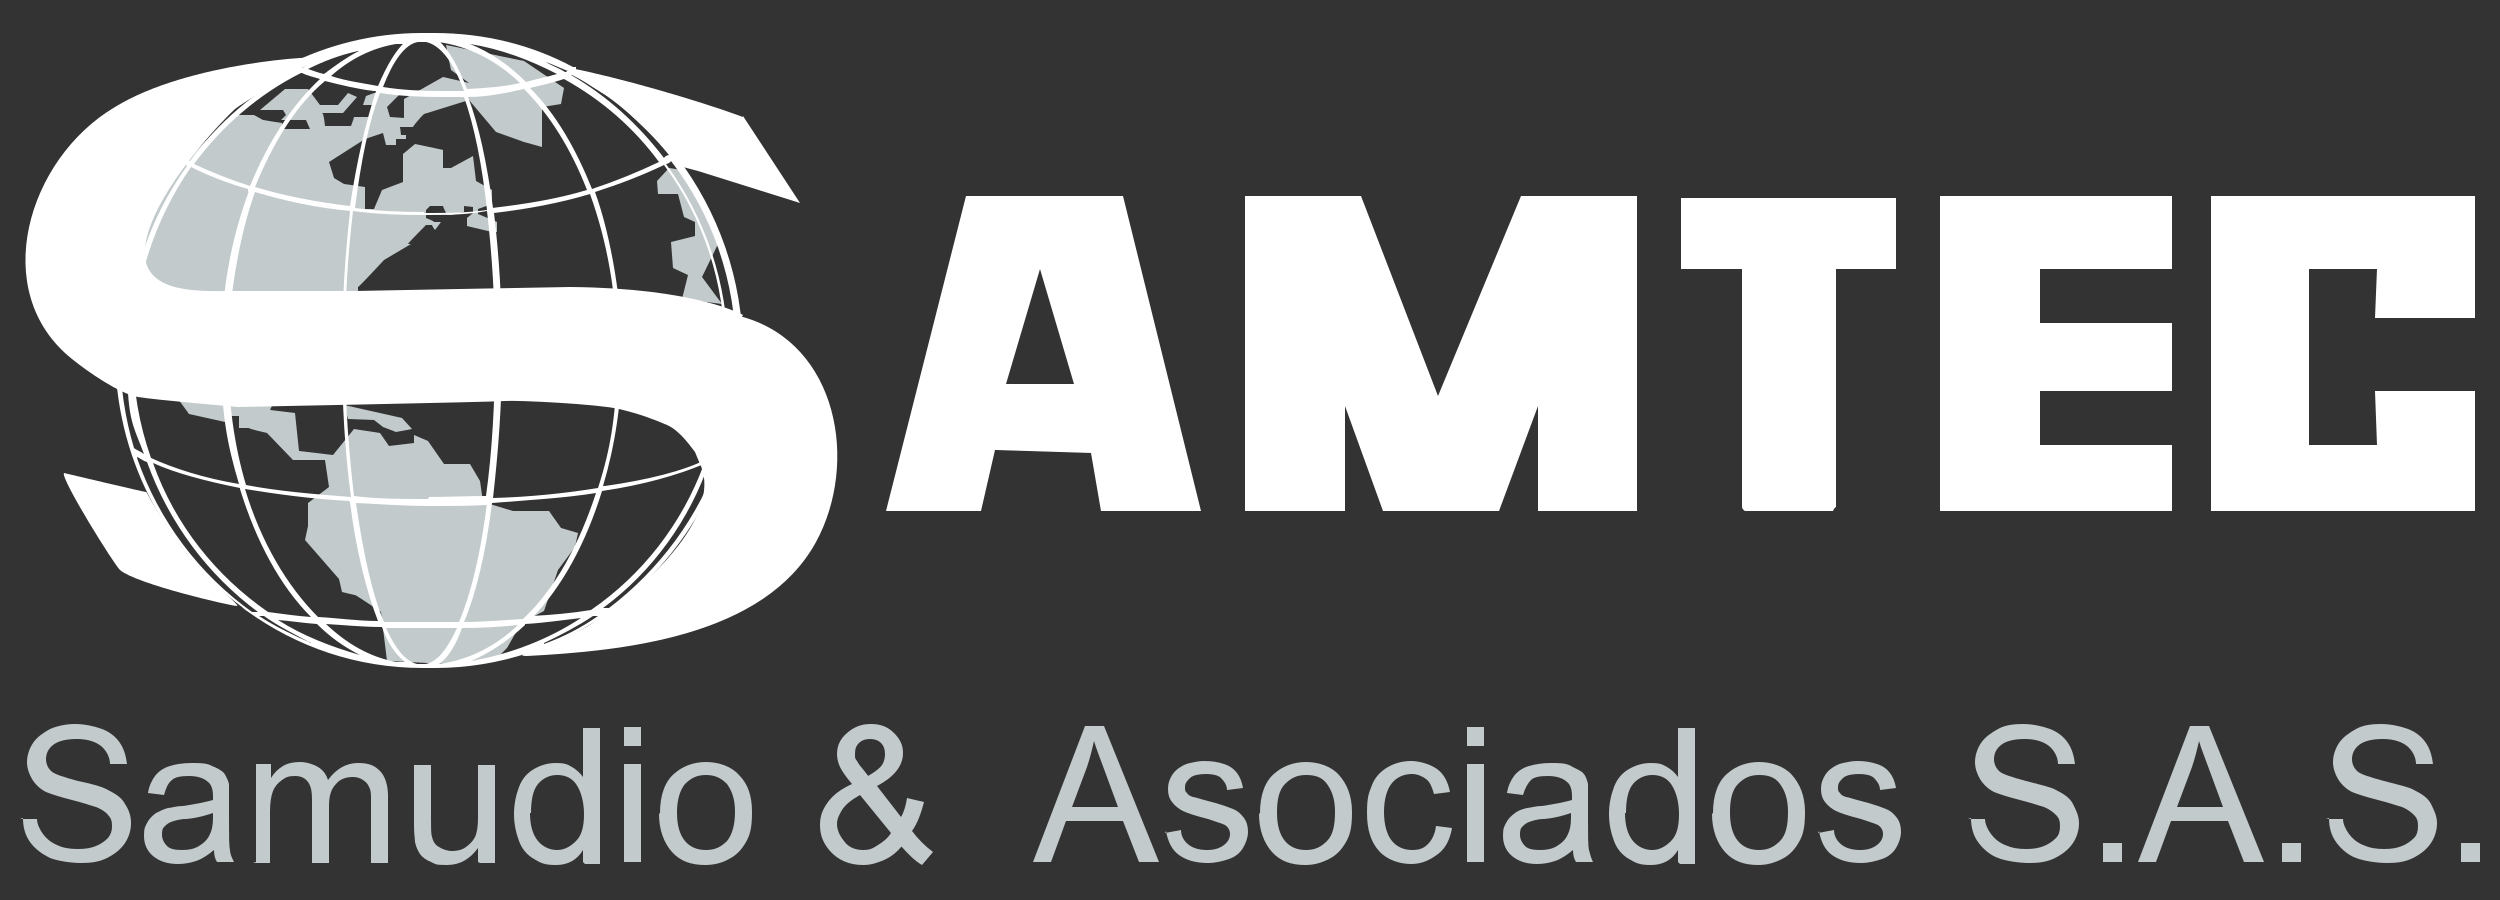 <?xml version="1.0" encoding="UTF-8"?>
<svg xmlns="http://www.w3.org/2000/svg" id="Capa_1" version="1.1" viewBox="0 0 250 90">
  <rect x="0" y="0" width="250" height="90" fill="#333333" stroke="none"/>
  <defs>
    <style>
      .st0 {
        fill: #fff;
      }

      .st1 {
        fill: #c2cacc;
      }
    </style>
  </defs>
  <g id="Azul">
    <g id="Mapa">
      <g>
        <path class="st1" d="M13.7,23.5l-1,1.4c-.8,1.4-1.4,3-1.9,4.5v1.8l1.8.8v3.4c.1,0,1.9,2.7,1.9,2.7h1.4c0,.1.1-.8.1-.8l-1.7-2.5-.4-2.5h.9l.5,2.5,2.5,3.2-.5,1.2,1.6,2.2,3.6.8v-.6h1.4v1.2h1c0,.1,1.8.5,1.8.5l2.6,2.7h3.2l.4,2.7-2.1,1.6v2.3l-.3,1.4,3.4,3.9.3,1.3s1.2.3,1.3.3,2.6,1.7,2.6,1.7l.6,4.9,6.1.3,4.9-.6,1-1,.8-1.4,1-1.3,1.9-1,1.4-4.1,1.7-2.3.3-1.4-1.7-.5-1.2-1.7h-3.6l-3-.9-.3-2.1-1-1.7h-2.6l-1.6-2.3-1.4-.6v.8l-2.5.3-.9-1.3-2.6-.4-2.1,2.6-3.4-.4-.4-3.8-2.5-.3.9-1.9-.3-1-3.1,2.3h-2.1c0-.1-.8-1.7-.8-1.7l.4-1.7,1-2.1,2.5-1.4h4.9c0-.1,0,1.3,0,1.3l1.8.8-.3-2.6,1.3-1.3,2.6-1.8v-1.2c.1,0,2.6-2.7,2.6-2.7l2.7-1.6h-.3c0-.1,1.8-1.9,1.8-1.9h.6c0,.1.3.5.3.5l.6-.8h.1-.8c0-.1-.8-.4-.8-.4v-.8l.4-.4h1.3c0,.1.4.9.4.9h.4c0-.1,0,0,0,0l1.3-.3v-.6c.1,0,.9.1.9.1v.6l-.6.5h0v.8l2.5.6h.5v-1l-1.9-.8v-.5l1.4-.5v-1.4l-1.6-.9-.3-2.5-2.2,1.2h-.8v-1.8c.1,0-2.8-.6-2.8-.6l-1.2,1v2.8l-2.1.8-.8,1.9h-.9c0,.1,0-2.2,0-2.2l-2.1-.3-1-.6-.5-1.6,3.6-2.3,1.8-.6.3,1.2h1v-.6h1v-.4h-.5c0-.1-.1-.8-.1-.8h1.3c0-.1.8-1,.8-1h0l.3-.3,4.5-1.4,2.7,3.2,2.8,1,1.8.5v-4l1.9-.3.3-1.6-4-2.7-7.8-1.6.5,2.5,1.8,1.3-2.6-.6-3.9,2.2v1.9c.1,0-1.4-.1-1.4-.1l-.3-1,1.4-1.4h-2.7l-.8.3-.3.9h1c0,.1-.1,1.2-.1,1.2h-1.8c0,.1-.3.9-.3.9h-2.6c0,.1-.1-1.3-.3-1.3s2.1,0,2.1,0l1.4-1.6-.9-.4-1,1.2h-1.8l-1.2-1.6h-2.3l-2.5,2.1h2.3l.3.5-.5.5h2.5l.4.9h-2.8v-.6c-.1,0-1.9-.3-1.9-.3l-.9-.5h-1.8c-4.3,3.4-7.9,7.5-10.6,12.3v.5h0v-.6ZM31.5,23.9l4.1.8"></path>
        <polygon class="st1" points="34.4 40.5 34.8 41.9 37.4 42 38.3 42.7 39.6 43.2 41.2 42.9 40.2 41.8 34.4 40.5"></polygon>
        <polygon class="st1" points="66.9 16.8 65.7 18.1 65.8 19.4 67.8 19.4 68.4 21.7 69.5 22.2 69.5 23.6 67.1 24.2 67.3 26.8 68.8 27.5 68.2 29.9 72.2 30.4 70.2 27.7 71.9 24.2 70.4 20.9 68.2 17 66.9 16.8"></polygon>
      </g>
    </g>
    <g id="S">
      <path class="st0" d="M74.3,31.5s-4.7-2.7-17.3-2.8c-.6,0-21.6.4-21.6.4h-12.4c-3.1,0-9.5.4-8.4-5s8-12.4,8.9-13.2c.6-.5,6-3.8,6-3.8,1.7-.8,2.6-1,2.6-1.3s-13.3.4-20.6,4.9C2.7,15.9-1.2,29.2,7.2,35.9c1.6,1.3,4.8,3.5,6.6,3.8s10,1,10,1c0,0,25.6-.5,26.7-.6s9.3.3,11.4.8,3.4,1,4.8,1.6,2.6,2.5,2.8,2.7c0,0,.4,1,.6,1.4,1,2.5-.3,5.6-2.7,8.5-2.8,3.5-6.6,5.7-7.4,6.6-1.3,1.3-4.3,2.3-6.1,3.1-1.3.5-2.3.8-1.2.8,9.6-.5,23.7-1.9,28.9-11.4,4.3-7.9,2.2-19.8-7.3-22.5h-.1Z"></path>
      <path class="st0" d="M74.3,11.6l5.7,8.7-10.2-3.2-1.9-.5c-.6-1.3-6-6.2-6.5-6.6-.9-.5-5.8-3.5-4.4-3.2,4.7.9,12.7,3.2,17.3,4.9h0Z"></path>
      <path class="st0" d="M14.7,49.3s1.6,3.1,4,6.1c2.3,2.7,5.4,5.2,5,5.2-.6,0-10.1-2.2-11.7-3.6-.5-.4-6-9.2-5.6-9.7,0,0,8,1.9,8.2,1.9h0Z"></path>
    </g>
    <path class="st0" d="M74.3,35.3c0-7.4-2.5-14.2-6.6-19.6.4-.3.8-.5,1.2-.8v-.6c-.5.3-1,.6-1.6.9-2.6-3.4-6-6.2-9.7-8.2v-.3h-.3c-4.1-2.2-8.8-3.4-13.9-3.4s-.5,0-.6,0h-.6c-9.7,0-18.5,4.7-24.1,12-1.8-.9-3.4-2.1-4.7-3.1v.8c1.3,1,2.7,1.9,4.4,2.8-4,5.3-6.3,12-6.3,19.3,0,10.5,4.9,19.8,12.7,25.6,0,0,.3.3.5.4,5,3.6,11,5.7,17.6,5.7s.5,0,.6,0h.6c6.6,0,12.7-2.2,17.6-5.7,1-.1,1.9-.4,2.8-.6v-.5c-.6.1-1.3.3-1.9.4,7.4-5.8,12.2-15,12.2-25.2h0ZM73.7,35.3c0,3.4-.5,6.6-1.6,9.7-.3.3-.6.4-1,.6,1-3.2,1.7-6.7,1.7-10.2,0-7.1-2.3-13.7-6.2-19,.1,0,.4-.1.5-.3,4.1,5.3,6.5,12,6.5,19.3h.1ZM30.2,7.3c.6.3,1.2.4,1.8.6-2.8,2.6-5.2,6.3-7,10.7-1.9-.6-3.9-1.4-5.6-2.2,2.8-3.8,6.5-7,10.7-9.1h0ZM39.6,66.2c-2.6-.5-4.9-1.8-7-3.8,1.8.1,3.6.3,5.6.3.6,1.7,1.4,2.8,2.3,3.5h-.9ZM40.5,4.2c-.9.8-1.8,2.3-2.7,4.4-1.6-.3-3.2-.5-4.7-1,1.9-1.7,4.1-2.8,6.5-3.2h.9ZM46.2,9.1h-2.1c-1.9,0-4-.1-5.8-.4,1-2.6,2.2-4.3,3.5-4.5h.8c1.4.3,2.7,1.9,3.8,4.9h-.1ZM43.8,4.2c3,.4,5.8,1.8,8.2,4.1-1.7.4-3.5.5-5.3.6-.9-2.3-1.8-3.9-2.8-4.8h0ZM42.8,49.9c-2.6,0-5,0-7.4-.3-.5-4.3-.9-9.2-.9-14.5s.3-9.8.8-14c2.2.3,4.5.4,6.9.4s4.4,0,6.5-.4c.5,4.3.8,8.9.8,14s-.3,10.2-.9,14.5c-1.9,0-3.9.1-6,.1h.3ZM48.7,50.3c-.6,4.9-1.6,9.1-2.8,11.9h-7.5c-1.2-2.8-2.1-7-2.8-11.9,2.3.1,4.8.3,7.3.3s3.9,0,5.8-.1h.1ZM42.4,21.2c-2.3,0-4.7-.1-6.9-.4.6-4.7,1.4-8.7,2.5-11.5,1.9.3,4,.4,6.1.4h2.3c1,2.8,1.8,6.7,2.3,11.3-2.1.3-4.1.3-6.3.3ZM37.6,9.1c-1,3-1.9,6.9-2.6,11.5-3.4-.4-6.5-1-9.5-1.9,1.8-4.4,4.1-8.2,7-10.6,1.6.4,3.2.8,4.9,1h.1ZM35,21.2c-.5,4.3-.8,9.1-.8,14.1s.3,10.1.9,14.4c-3.9-.3-7.4-.6-10.5-1.2-1.2-4-1.8-8.5-1.8-13.2s1-11.4,2.7-16.1c3,.9,6.2,1.6,9.6,1.9h-.1ZM35,50.2c.6,4.9,1.7,9.1,2.8,11.9-2.1,0-4-.3-6-.4-3.1-3.1-5.7-7.5-7.3-12.8,3.1.5,6.6,1,10.5,1.2h-.1ZM38.7,62.8h7c-1,2.2-2.1,3.5-3.2,3.6h-.8c-1.2-.3-2.2-1.6-3.1-3.6h.1ZM46.2,62.8c1.9,0,3.8-.1,5.6-.3-2.3,2.2-5,3.5-7.9,3.9.9-.6,1.7-1.9,2.3-3.6h0ZM46.4,62.2c1.2-2.8,2.2-7,2.8-11.9,3.8-.3,7.3-.5,10.4-1-1.7,5.2-4.1,9.6-7.3,12.6-1.9.1-3.9.3-6,.3h0ZM49.3,49.8c.5-4.4.9-9.3.9-14.5s-.3-9.8-.8-14c3.4-.4,6.6-1,9.6-1.9,1.7,4.7,2.7,10.1,2.7,15.9s-.6,9.5-1.9,13.5c-3.1.5-6.7.9-10.5,1ZM49.3,20.8c-.6-4.4-1.4-8.3-2.5-11.1,1.9,0,3.8-.4,5.6-.8,2.6,2.6,4.7,6,6.3,10.1-3,.9-6.1,1.4-9.5,1.8h0ZM53,8.8c1.2-.3,2.2-.5,3.4-.9,3.8,2.1,7,4.9,9.5,8.3-2.1,1-4.3,1.9-6.7,2.7-1.6-4-3.6-7.5-6.2-10.1h.1ZM52.6,8.2c-1.7-1.7-3.6-3-5.6-3.8,3.1.5,6,1.6,8.7,3-1,.3-2.1.5-3.1.8ZM35.9,5.1c-1.2.6-2.3,1.4-3.5,2.3-.5-.1-1-.3-1.6-.5,1.6-.8,3.2-1.4,5-1.8h0ZM30.2,6.7h0c.4-.1.6-.3,1-.4-.4.1-.6.3-1,.5h0ZM24.9,19.1c-1.8,4.8-2.8,10.2-2.8,16.2s.6,9.1,1.8,13.1c-3.6-.6-6.6-1.6-8.8-2.6-1.2-3.4-1.8-6.9-1.8-10.6,0-6.9,2.2-13.3,5.8-18.5,1.8.9,3.6,1.6,5.7,2.2h0v.3ZM24,48.9c1.6,5.2,4,9.7,7.1,12.8-1.4-.1-2.8-.3-4.3-.5-5.2-3.6-9.3-8.7-11.5-14.9,2.2,1,5.2,1.8,8.7,2.5h0ZM31.7,62.4c1.3,1.3,2.7,2.3,4.3,3.1-2.8-.8-5.7-1.9-8.2-3.5,1.3.1,2.5.3,3.9.4ZM31.1,64.3c-1.8-.8-3.5-1.6-5.2-2.7h.5c1.4,1,3,1.8,4.5,2.6h.1ZM52.5,62.4c1.9-.1,3.8-.4,5.6-.6-3.2,2.1-7,3.6-11,4.3,1.9-.8,3.8-2.1,5.4-3.6h0ZM53.2,61.8c3-3.1,5.4-7.5,7-12.7,4.1-.6,7.6-1.6,10.2-2.7-2.2,6-6.2,11.1-11.3,14.6-1.8.3-3.9.5-6,.6h0ZM60.3,48.6c1.2-4,1.9-8.5,1.9-13.3s-1-11.4-2.7-16.1c2.5-.8,4.8-1.7,6.9-2.7,3.9,5.2,6.1,11.8,6.1,18.8s-.6,7.3-1.8,10.6c-2.3,1.2-6,2.1-10.2,2.7h-.1ZM66.9,15.5c-.1,0-.4.1-.5.3-2.6-3.4-5.7-6.2-9.3-8.3h.1c3.8,1.9,7,4.7,9.7,8h0ZM56.6,7.2h-.1c-.6-.4-1.3-.6-1.9-1,.8.3,1.4.6,2.2.9h-.1ZM29.7,6.8h0c-4.1,2.3-7.9,5.4-10.7,9.3-.1,0-.4-.1-.5-.3,3-3.9,6.9-7,11.3-8.9h0ZM18.2,16.3c.1,0,.4.1.5.3-3.8,5.3-6,11.7-6,18.6s.5,7,1.7,10.2c-.4-.3-.8-.4-1-.6-.9-3-1.4-6.3-1.4-9.6,0-7.1,2.3-13.7,6.2-19h0ZM13.7,45.7c.3.1.6.4,1,.5,2.2,6.1,6.1,11.3,11.1,15h-.6c-5.3-3.8-9.3-9.1-11.5-15.4h0ZM54.4,64.3c1.7-.8,3.4-1.7,4.9-2.7h.5c-1.7,1.2-3.5,2.1-5.4,2.8h0ZM60.9,60.8h-.6c4.9-3.6,8.7-8.8,10.7-14.8.4-.1.6-.4,1-.5-2.1,6.2-6.1,11.5-11.1,15.3Z"></path>
    <g id="Texto">
      <polygon class="st0" points="247.5 19.6 247.5 31.8 237.5 31.8 237.7 26.9 230.9 26.9 230.9 44.5 237.7 44.5 237.5 39.1 247.5 39.1 247.5 51.1 221.1 51.1 221.1 19.6 247.5 19.6"></polygon>
      <polygon class="st0" points="217.2 19.6 217.2 26.9 204 26.9 204 32.3 217.2 32.3 217.2 39.1 204 39.1 204 44.5 217.2 44.5 217.2 51.1 194 51.1 194 19.6 217.2 19.6"></polygon>
      <path class="st0" d="M183.5,26.9h6.1v-7.1h-21.5v7.1h6.1v23.8c0,.1.1.3.3.4h8.8s.1-.3.3-.4v-23.8h0Z"></path>
      <polygon class="st0" points="136.1 19.6 143.8 39.6 152.1 19.6 163.7 19.6 163.7 51.1 153.8 51.1 153.8 40.6 149.9 51.1 138.3 51.1 134.5 40.6 134.5 51.1 124.5 51.1 124.5 19.6 136.1 19.6"></polygon>
      <path class="st0" d="M88.6,51.1l8-31.5h15.7l7.8,31.5h-10l-1-5.8-9.6-.3-1.4,6.1s-9.5,0-9.5,0ZM107.4,38.4l-3.4-11.5-3.4,11.5h6.7Z"></path>
    </g>
  </g>
  <g>
    <path class="st1" d="M2,81.9h1.7c0,.5.3,1.1.6,1.5.3.4.7.8,1.4,1.1.6.3,1.3.4,2.1.4s1.3-.1,1.8-.3c.5-.2.9-.5,1.2-.8.3-.4.4-.7.4-1.2s-.1-.8-.4-1.1c-.2-.3-.7-.6-1.2-.8-.4-.1-1.2-.4-2.4-.7-1.2-.3-2.1-.6-2.6-.8-.6-.3-1.1-.8-1.4-1.3-.3-.5-.5-1.1-.5-1.7s.2-1.3.6-1.9,1-1,1.7-1.4c.7-.3,1.6-.5,2.5-.5s1.9.2,2.7.5,1.4.8,1.8,1.4c.4.6.6,1.3.7,2.1h-1.7c0-.7-.4-1.4-.9-1.8-.5-.4-1.3-.7-2.4-.7s-1.9.2-2.4.6c-.5.4-.7.9-.7,1.4s.2.9.5,1.2c.3.3,1.2.6,2.7,1,1.5.3,2.5.6,3,.9.8.4,1.4.8,1.7,1.4.4.6.6,1.2.6,1.9s-.2,1.4-.6,2c-.4.6-1,1.1-1.8,1.5-.8.4-1.6.5-2.6.5s-2.3-.2-3.1-.5c-.8-.4-1.5-.9-2-1.6s-.7-1.5-.7-2.4Z"></path>
    <path class="st1" d="M21.4,85c-.6.5-1.2.9-1.8,1.1-.6.2-1.2.3-1.8.3-1.1,0-1.9-.3-2.5-.8-.6-.5-.9-1.2-.9-2s.1-.9.3-1.3c.2-.4.5-.7.9-1,.4-.2.8-.4,1.2-.5.3,0,.8-.2,1.5-.2,1.3-.2,2.3-.4,3-.6,0-.2,0-.4,0-.4,0-.7-.2-1.2-.5-1.4-.4-.4-1.1-.6-1.9-.6s-1.4.1-1.7.4c-.4.3-.6.8-.8,1.5l-1.6-.2c.1-.7.4-1.3.7-1.7.3-.4.8-.8,1.5-1,.6-.2,1.4-.3,2.2-.3s1.5,0,2,.3c.5.2.9.4,1.2.7.2.3.4.7.5,1.1,0,.3,0,.8,0,1.5v2.2c0,1.5,0,2.5.1,2.9,0,.4.2.8.4,1.2h-1.7c-.2-.3-.3-.7-.3-1.2ZM21.3,81.3c-.6.2-1.5.5-2.7.6-.7,0-1.2.2-1.5.3-.3.1-.5.3-.7.5-.2.2-.2.5-.2.8,0,.4.2.8.5,1.1.3.3.8.4,1.5.4s1.2-.1,1.7-.4.9-.7,1.1-1.2c.2-.4.3-.9.3-1.7v-.6Z"></path>
    <path class="st1" d="M25.6,86.2v-9.8h1.5v1.4c.3-.5.7-.9,1.2-1.2.5-.3,1.1-.4,1.7-.4s1.3.2,1.8.5c.5.3.8.7,1,1.3.8-1.1,1.8-1.7,3-1.7s1.7.3,2.2.8c.5.5.8,1.4.8,2.5v6.7h-1.7v-6.2c0-.7,0-1.1-.2-1.4-.1-.3-.3-.5-.6-.7-.3-.2-.6-.3-1-.3-.7,0-1.3.2-1.7.7-.5.5-.7,1.2-.7,2.2v5.7h-1.7v-6.4c0-.7-.1-1.3-.4-1.7-.3-.4-.7-.6-1.3-.6s-.9.1-1.3.4-.7.6-.9,1.1c-.2.5-.3,1.2-.3,2.1v5.1h-1.7Z"></path>
    <path class="st1" d="M47.8,86.2v-1.4c-.8,1.1-1.8,1.7-3.1,1.7s-1.1-.1-1.6-.3c-.5-.2-.9-.5-1.1-.8-.2-.3-.4-.7-.5-1.2,0-.3-.1-.8-.1-1.6v-6.1h1.7v5.4c0,.9,0,1.5.1,1.8.1.4.3.8.7,1,.3.2.8.4,1.3.4s1-.1,1.4-.4c.4-.3.7-.6.9-1,.2-.4.3-1.1.3-1.9v-5.3h1.7v9.8h-1.5Z"></path>
    <path class="st1" d="M58.3,86.2v-1.2c-.6,1-1.5,1.5-2.7,1.5s-1.5-.2-2.2-.6-1.2-1-1.5-1.8-.5-1.7-.5-2.7.2-1.9.5-2.7c.3-.8.8-1.4,1.5-1.8.7-.4,1.4-.6,2.2-.6s1.1.1,1.6.4.8.6,1.1,1v-4.9h1.7v13.6h-1.5ZM53,81.3c0,1.3.3,2.2.8,2.8.5.6,1.2.9,1.9.9s1.3-.3,1.9-.9.8-1.5.8-2.7-.3-2.3-.8-3-1.2-.9-1.9-.9-1.4.3-1.9.9c-.5.6-.7,1.6-.7,2.9Z"></path>
    <path class="st1" d="M62.4,74.6v-1.9h1.7v1.9h-1.7ZM62.4,86.2v-9.8h1.7v9.8h-1.7Z"></path>
    <path class="st1" d="M66,81.3c0-1.8.5-3.2,1.5-4,.8-.7,1.9-1.1,3.1-1.1s2.5.4,3.3,1.3c.9.9,1.3,2.1,1.3,3.7s-.2,2.3-.6,3-.9,1.3-1.7,1.7c-.7.4-1.5.6-2.4.6-1.4,0-2.5-.4-3.3-1.3-.8-.9-1.3-2.2-1.3-3.8ZM67.7,81.3c0,1.3.3,2.2.8,2.8.5.6,1.2.9,2.1.9s1.5-.3,2.1-.9c.5-.6.8-1.6.8-2.9s-.3-2.1-.8-2.8c-.6-.6-1.2-.9-2.1-.9s-1.5.3-2.1.9c-.5.6-.8,1.6-.8,2.8Z"></path>
    <path class="st1" d="M90.2,84.6c-.5.6-1.1,1.1-1.8,1.4s-1.3.5-2.1.5c-1.4,0-2.5-.5-3.3-1.4-.7-.8-1-1.6-1-2.6s.3-1.6.8-2.3c.5-.7,1.3-1.3,2.4-1.8-.6-.7-1-1.3-1.2-1.7s-.3-.9-.3-1.3c0-.8.3-1.5,1-2.1s1.4-.9,2.4-.9,1.7.3,2.3.9c.6.6.9,1.2.9,2,0,1.3-.9,2.4-2.6,3.3l2.4,3.1c.3-.5.5-1.2.6-1.9l1.7.4c-.3,1.2-.7,2.2-1.2,2.9.6.8,1.3,1.5,2.1,2.1l-1.1,1.3c-.7-.4-1.4-1.1-2.1-1.9ZM89.1,83.3l-3.1-3.8c-.9.5-1.5,1-1.8,1.5s-.5.9-.5,1.4.2,1.1.7,1.7c.4.6,1.1.9,1.9.9s1-.2,1.5-.5c.5-.3,1-.7,1.3-1.2ZM86.8,77.6c.7-.4,1.2-.8,1.4-1.1s.3-.7.3-1.1-.1-.8-.4-1.1c-.3-.3-.7-.4-1.1-.4s-.8.1-1.1.4c-.3.3-.4.6-.4,1.1s0,.4.2.7c.1.2.3.5.5.7l.7.9Z"></path>
    <path class="st1" d="M103.3,86.2l5.2-13.6h1.9l5.5,13.6h-2l-1.6-4.1h-5.7l-1.5,4.1h-1.9ZM107.2,80.7h4.6l-1.4-3.8c-.4-1.1-.8-2.1-1-2.8-.2.9-.4,1.7-.7,2.6l-1.5,4Z"></path>
    <path class="st1" d="M116.5,83.3l1.6-.3c0,.7.4,1.2.8,1.5s1,.5,1.8.5,1.3-.2,1.7-.5.6-.7.6-1.1-.2-.7-.5-.9c-.2-.1-.8-.3-1.7-.6-1.2-.3-2.1-.6-2.5-.8s-.8-.5-1.1-.9-.4-.8-.4-1.3.1-.8.3-1.2.5-.7.8-.9c.3-.2.6-.4,1.1-.5s.9-.2,1.4-.2c.8,0,1.4.1,2,.3s1,.5,1.3.9.5.9.6,1.5l-1.6.2c0-.5-.3-.9-.6-1.2s-.9-.4-1.5-.4-1.3.1-1.6.4-.5.5-.5.9,0,.4.2.6c.1.2.3.3.6.4.2,0,.7.2,1.5.4,1.2.3,2,.6,2.5.8s.8.5,1.1.9.4.9.4,1.4-.2,1.1-.5,1.6-.8.9-1.4,1.1-1.3.4-2.1.4c-1.3,0-2.2-.3-2.9-.8s-1.1-1.3-1.3-2.4Z"></path>
    <path class="st1" d="M126,81.3c0-1.8.5-3.2,1.5-4,.8-.7,1.9-1.1,3.1-1.1s2.5.4,3.3,1.3,1.3,2.1,1.3,3.7-.2,2.3-.6,3-.9,1.3-1.7,1.7-1.5.6-2.4.6c-1.4,0-2.5-.4-3.3-1.3s-1.3-2.2-1.3-3.8ZM127.7,81.3c0,1.3.3,2.2.8,2.8s1.2.9,2.1.9,1.5-.3,2.1-.9.8-1.6.8-2.9-.3-2.1-.8-2.8-1.2-.9-2.1-.9-1.5.3-2.1.9-.8,1.6-.8,2.8Z"></path>
    <path class="st1" d="M143.6,82.6l1.6.2c-.2,1.1-.6,2-1.4,2.6s-1.6,1-2.7,1-2.4-.4-3.2-1.3-1.2-2.1-1.2-3.8.2-2,.5-2.8.9-1.4,1.6-1.8,1.5-.6,2.3-.6,1.9.3,2.6.8,1.1,1.3,1.3,2.3l-1.6.2c-.2-.7-.4-1.2-.8-1.5s-.9-.5-1.4-.5c-.8,0-1.5.3-2,.9s-.8,1.6-.8,2.9.3,2.3.8,2.9,1.2.9,2,.9,1.2-.2,1.6-.6.7-1,.8-1.8Z"></path>
    <path class="st1" d="M146.7,74.6v-1.9h1.7v1.9h-1.7ZM146.7,86.2v-9.8h1.7v9.8h-1.7Z"></path>
    <path class="st1" d="M157.3,85c-.6.5-1.2.9-1.8,1.1s-1.2.3-1.8.3c-1.1,0-1.9-.3-2.5-.8s-.9-1.2-.9-2,.1-.9.3-1.3.5-.7.9-1,.8-.4,1.2-.5c.3,0,.8-.2,1.5-.2,1.3-.2,2.3-.4,3-.6,0-.2,0-.4,0-.4,0-.7-.2-1.2-.5-1.4-.4-.4-1.1-.6-1.9-.6s-1.4.1-1.7.4-.6.8-.8,1.5l-1.6-.2c.1-.7.4-1.3.7-1.7s.8-.8,1.5-1,1.4-.3,2.2-.3,1.5,0,2,.3.9.4,1.2.7.4.7.5,1.1c0,.3,0,.8,0,1.5v2.2c0,1.5,0,2.5.1,2.9s.2.8.4,1.2h-1.7c-.2-.3-.3-.7-.3-1.2ZM157.1,81.3c-.6.2-1.5.5-2.7.6-.7,0-1.2.2-1.5.3s-.5.3-.7.5-.2.5-.2.8c0,.4.2.8.5,1.1s.8.4,1.5.4,1.2-.1,1.7-.4.9-.7,1.1-1.2c.2-.4.3-.9.3-1.7v-.6Z"></path>
    <path class="st1" d="M167.8,86.2v-1.2c-.6,1-1.5,1.5-2.7,1.5s-1.5-.2-2.2-.6-1.2-1-1.5-1.8-.5-1.7-.5-2.7.2-1.9.5-2.7.8-1.4,1.5-1.8,1.4-.6,2.2-.6,1.1.1,1.6.4.8.6,1.1,1v-4.9h1.7v13.6h-1.5ZM162.5,81.3c0,1.3.3,2.2.8,2.8s1.2.9,1.9.9,1.3-.3,1.9-.9.8-1.5.8-2.7-.3-2.3-.8-3-1.2-.9-1.9-.9-1.4.3-1.9.9-.7,1.6-.7,2.9Z"></path>
    <path class="st1" d="M171.3,81.3c0-1.8.5-3.2,1.5-4,.8-.7,1.9-1.1,3.1-1.1s2.5.4,3.3,1.3,1.3,2.1,1.3,3.7-.2,2.3-.6,3-.9,1.3-1.7,1.7-1.5.6-2.4.6c-1.4,0-2.5-.4-3.3-1.3s-1.3-2.2-1.3-3.8ZM173,81.3c0,1.3.3,2.2.8,2.8s1.2.9,2.1.9,1.5-.3,2.1-.9.8-1.6.8-2.9-.3-2.1-.8-2.8-1.2-.9-2.1-.9-1.5.3-2.1.9-.8,1.6-.8,2.8Z"></path>
    <path class="st1" d="M181.8,83.3l1.6-.3c0,.7.4,1.2.8,1.5s1,.5,1.8.5,1.3-.2,1.7-.5.6-.7.6-1.1-.2-.7-.5-.9c-.2-.1-.8-.3-1.7-.6-1.2-.3-2.1-.6-2.5-.8s-.8-.5-1.1-.9-.4-.8-.4-1.3.1-.8.3-1.2.5-.7.8-.9c.3-.2.6-.4,1.1-.5s.9-.2,1.4-.2c.8,0,1.4.1,2,.3s1,.5,1.3.9.5.9.6,1.5l-1.6.2c0-.5-.3-.9-.6-1.2s-.9-.4-1.5-.4-1.3.1-1.6.4-.5.5-.5.9,0,.4.2.6c.1.2.3.3.6.4.2,0,.7.2,1.5.4,1.2.3,2,.6,2.5.8s.8.5,1.1.9.4.9.4,1.4-.2,1.1-.5,1.6-.8.9-1.4,1.1-1.3.4-2.1.4c-1.3,0-2.2-.3-2.9-.8s-1.1-1.3-1.3-2.4Z"></path>
    <path class="st1" d="M196.8,81.9h1.7c0,.5.3,1.1.6,1.5s.7.8,1.4,1.1,1.3.4,2.1.4,1.3-.1,1.8-.3.9-.5,1.2-.8.4-.7.4-1.2-.1-.8-.4-1.1-.7-.6-1.2-.8c-.4-.1-1.2-.4-2.4-.7s-2.1-.6-2.6-.8c-.6-.3-1.1-.8-1.4-1.3s-.5-1.1-.5-1.7.2-1.3.6-1.9,1-1,1.7-1.4,1.6-.5,2.5-.5,1.9.2,2.7.5,1.4.8,1.8,1.4.6,1.3.7,2.1h-1.7c0-.7-.4-1.4-.9-1.8s-1.3-.7-2.4-.7-1.9.2-2.4.6-.7.9-.7,1.4.2.9.5,1.2c.3.3,1.2.6,2.7,1s2.5.6,3,.9c.8.4,1.4.8,1.7,1.4s.6,1.2.6,1.9-.2,1.4-.6,2-1,1.1-1.8,1.5-1.6.5-2.6.5-2.3-.2-3.1-.5-1.5-.9-2-1.6-.7-1.5-.7-2.4Z"></path>
    <path class="st1" d="M210.3,86.2v-1.9h1.9v1.9h-1.9Z"></path>
    <path class="st1" d="M213.8,86.2l5.2-13.6h1.9l5.5,13.6h-2l-1.6-4.1h-5.7l-1.5,4.1h-1.9ZM217.7,80.7h4.6l-1.4-3.8c-.4-1.1-.8-2.1-1-2.8-.2.9-.4,1.7-.7,2.6l-1.5,4Z"></path>
    <path class="st1" d="M228.2,86.2v-1.9h1.9v1.9h-1.9Z"></path>
    <path class="st1" d="M232.6,81.9h1.7c0,.5.3,1.1.6,1.5s.7.8,1.4,1.1,1.3.4,2.1.4,1.3-.1,1.8-.3.9-.5,1.2-.8.4-.7.4-1.2-.1-.8-.4-1.1-.7-.6-1.2-.8c-.4-.1-1.2-.4-2.4-.7s-2.1-.6-2.6-.8c-.6-.3-1.1-.8-1.4-1.3s-.5-1.1-.5-1.7.2-1.3.6-1.9,1-1,1.7-1.4,1.6-.5,2.5-.5,1.9.2,2.7.5,1.4.8,1.8,1.4.6,1.3.7,2.1h-1.7c0-.7-.4-1.4-.9-1.8s-1.3-.7-2.4-.7-1.9.2-2.4.6-.7.9-.7,1.4.2.9.5,1.2c.3.3,1.2.6,2.7,1s2.5.6,3,.9c.8.4,1.4.8,1.7,1.4s.6,1.2.6,1.9-.2,1.4-.6,2-1,1.1-1.8,1.5-1.6.5-2.6.5-2.3-.2-3.1-.5-1.5-.9-2-1.6-.7-1.5-.7-2.4Z"></path>
    <path class="st1" d="M246.1,86.2v-1.9h1.9v1.9h-1.9Z"></path>
  </g>
</svg>
